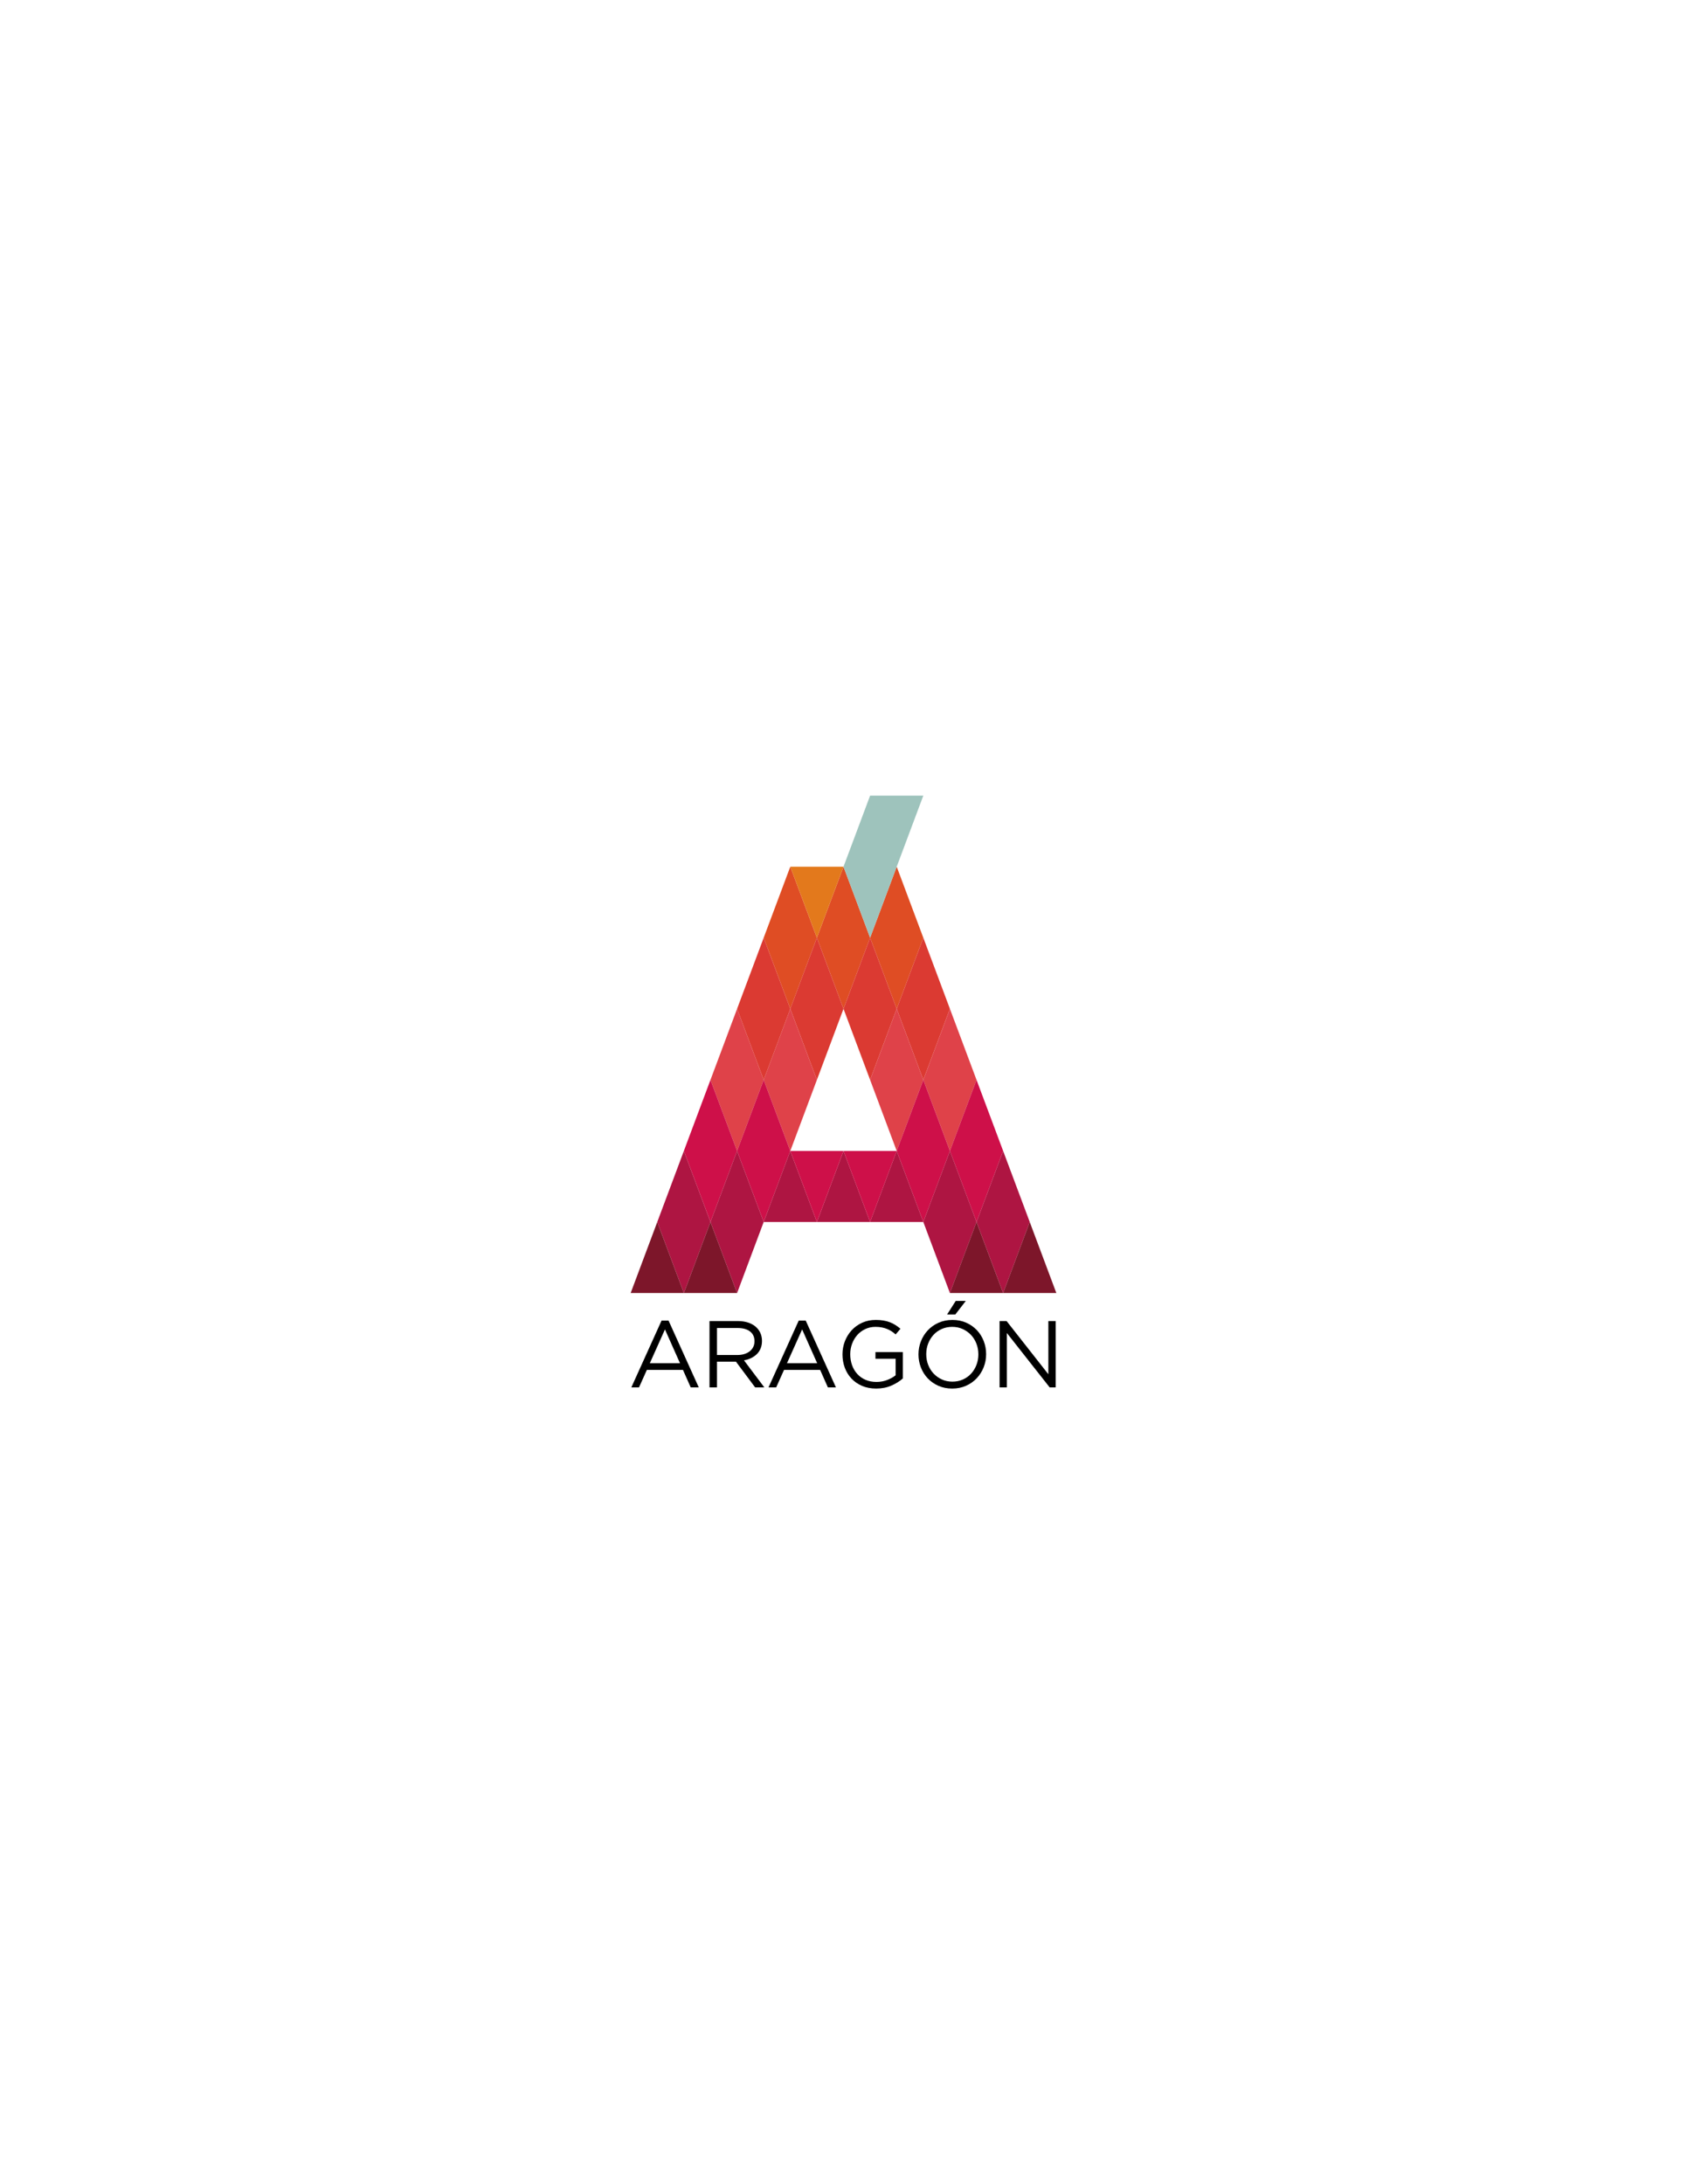 <?xml version="1.0" encoding="utf-8"?>
<!-- Generator: Adobe Illustrator 15.1.0, SVG Export Plug-In . SVG Version: 6.00 Build 0)  -->
<!DOCTYPE svg PUBLIC "-//W3C//DTD SVG 1.1//EN" "http://www.w3.org/Graphics/SVG/1.1/DTD/svg11.dtd">
<svg version="1.1" id="Layer_1" xmlns="http://www.w3.org/2000/svg" xmlns:xlink="http://www.w3.org/1999/xlink" x="0px" y="0px"
	 width="612px" height="792px" viewBox="0 0 612 792" enable-background="new 0 0 612 792" xml:space="preserve">
<g>
	<g>
		<g>
			<path d="M253.501,503.088h-2.921l-2.819-6.357h-13.096l-2.852,6.357h-2.786l10.966-24.231h2.542L253.501,503.088z
				 M241.23,482.052l-5.498,12.272h10.963L241.23,482.052z"/>
			<path d="M273.953,503.088l-6.976-9.35h-6.875v9.35h-2.714v-24.062h10.345c1.329,0,2.527,0.173,3.592,0.52
				c1.066,0.344,1.977,0.829,2.733,1.458c0.756,0.632,1.341,1.388,1.752,2.272c0.413,0.884,0.62,1.862,0.62,2.94
				c0,1.009-0.161,1.907-0.483,2.697c-0.319,0.793-0.772,1.479-1.355,2.065c-0.586,0.584-1.279,1.069-2.081,1.461
				c-0.802,0.389-1.674,0.666-2.613,0.826l7.391,9.821H273.953z M272.092,482.796c-1.078-0.839-2.596-1.258-4.549-1.258h-7.442
				v9.794h7.408c0.896,0,1.723-0.112,2.482-0.343c0.758-0.231,1.413-0.559,1.962-0.985c0.553-0.425,0.984-0.946,1.294-1.57
				c0.31-0.619,0.465-1.32,0.465-2.102C273.713,484.813,273.172,483.635,272.092,482.796z"/>
			<path d="M303.263,503.088h-2.922l-2.818-6.357h-13.097l-2.852,6.357h-2.783l10.963-24.231h2.543L303.263,503.088z
				 M290.992,482.052l-5.5,12.272h10.965L290.992,482.052z"/>
			<path d="M323.38,502.419c-1.641,0.721-3.478,1.081-5.517,1.081c-1.904,0-3.604-0.32-5.106-0.962
				c-1.5-0.641-2.781-1.521-3.849-2.646c-1.066-1.125-1.879-2.443-2.44-3.953c-0.561-1.513-0.841-3.128-0.841-4.848
				c0-1.649,0.291-3.229,0.874-4.742c0.586-1.513,1.405-2.84,2.459-3.988c1.054-1.146,2.321-2.057,3.797-2.73
				c1.479-0.677,3.123-1.015,4.934-1.015c1.009,0,1.93,0.066,2.767,0.206c0.836,0.137,1.617,0.344,2.34,0.617
				c0.72,0.276,1.396,0.613,2.025,1.015s1.243,0.854,1.839,1.357l-1.754,2.063c-0.457-0.412-0.938-0.783-1.442-1.118
				c-0.504-0.33-1.048-0.616-1.631-0.859c-0.586-0.239-1.228-0.429-1.926-0.564c-0.699-0.137-1.474-0.207-2.321-0.207
				c-1.33,0-2.554,0.265-3.678,0.794c-1.122,0.524-2.084,1.238-2.887,2.132c-0.802,0.896-1.434,1.947-1.89,3.152
				c-0.458,1.203-0.689,2.483-0.689,3.837c0,1.446,0.226,2.783,0.672,4.014c0.446,1.227,1.081,2.29,1.907,3.183
				c0.823,0.896,1.823,1.595,2.989,2.103c1.17,0.505,2.488,0.757,3.952,0.757c1.377,0,2.67-0.237,3.886-0.708
				c1.215-0.472,2.231-1.042,3.058-1.708v-6.005h-7.32v-2.406h9.934v9.563C326.396,500.837,325.018,501.703,323.38,502.419z"/>
			<path d="M356.848,495.785c-0.595,1.5-1.434,2.822-2.509,3.971c-1.076,1.146-2.372,2.057-3.886,2.73
				c-1.509,0.677-3.184,1.014-5.018,1.014c-1.832,0-3.5-0.333-5-0.996c-1.5-0.664-2.792-1.563-3.868-2.696
				c-1.074-1.136-1.907-2.452-2.489-3.956c-0.587-1.5-0.879-3.085-0.879-4.76c0-1.67,0.298-3.259,0.896-4.76
				c0.592-1.5,1.431-2.822,2.506-3.971c1.078-1.146,2.372-2.057,3.885-2.73c1.514-0.677,3.185-1.015,5.019-1.015
				c1.832,0,3.5,0.331,5.003,0.997c1.498,0.664,2.789,1.564,3.865,2.697c1.078,1.133,1.907,2.451,2.489,3.954
				c0.587,1.498,0.879,3.087,0.879,4.761C357.741,492.696,357.443,494.284,356.848,495.785z M354.221,487.21
				c-0.472-1.215-1.13-2.269-1.979-3.165c-0.847-0.891-1.853-1.604-3.006-2.13c-1.158-0.528-2.425-0.79-3.801-0.79
				c-1.373,0-2.641,0.258-3.797,0.771c-1.158,0.517-2.148,1.222-2.975,2.114c-0.823,0.896-1.47,1.944-1.94,3.145
				c-0.471,1.206-0.705,2.494-0.705,3.87c0,1.372,0.234,2.667,0.705,3.883c0.471,1.214,1.129,2.269,1.975,3.162
				c0.85,0.895,1.853,1.604,3.01,2.132c1.157,0.525,2.424,0.789,3.797,0.789c1.376,0,2.641-0.258,3.797-0.773
				c1.158-0.514,2.148-1.219,2.975-2.114c0.826-0.894,1.473-1.941,1.944-3.145c0.468-1.203,0.704-2.491,0.704-3.867
				C354.925,489.719,354.688,488.422,354.221,487.21z"/>
			<path d="M380.322,479.026h2.65v24.062h-2.167l-15.537-19.73v19.73h-2.646v-24.062h2.542l15.157,19.286V479.026z"/>
		</g>
		<polygon points="343.577,476.647 346.708,471.73 350.359,471.73 346.559,476.647 		"/>
	</g>
	<g>
		<polygon fill="#DF4D24" points="306.001,314.268 296.35,340.034 306.002,365.802 315.652,340.035 		"/>
		<polygon fill="#DF4D24" points="325.304,314.268 315.652,340.034 325.305,365.802 334.955,340.035 		"/>
		<polygon fill="#DF4D24" points="286.696,314.268 277.046,340.034 286.699,365.802 296.35,340.035 		"/>
		<polygon fill="#DB3A32" points="296.348,340.035 286.696,365.802 296.35,391.568 306.001,365.802 		"/>
		<polygon fill="#DB3A32" points="315.65,340.035 306.001,365.802 315.652,391.568 325.304,365.802 		"/>
		<polygon fill="#DB3A32" points="334.955,340.035 325.305,365.802 334.956,391.568 344.607,365.802 		"/>
		<polygon fill="#DF4249" points="325.304,365.802 315.652,391.566 325.305,417.338 334.955,391.568 		"/>
		<polygon fill="#DF4249" points="344.607,365.802 334.956,391.566 344.609,417.338 354.26,391.568 		"/>
		<polygon fill="#DF4249" points="267.393,365.802 257.742,391.566 267.394,417.338 277.045,391.568 		"/>
		<polygon fill="#DF4249" points="286.696,365.802 277.046,391.566 286.699,417.338 296.35,391.568 		"/>
		<polygon fill="#CE1049" points="257.74,391.564 248.089,417.331 257.742,443.1 267.393,417.331 		"/>
		<polygon fill="#CE1049" points="277.045,391.564 267.394,417.331 277.046,443.1 286.696,417.331 		"/>
		<polygon fill="#AE1542" points="248.088,417.334 238.438,443.1 248.089,468.868 257.74,443.1 		"/>
		<polygon fill="#AE1542" points="267.393,417.334 257.742,443.1 267.394,468.868 277.045,443.1 		"/>
		<polygon fill="#CE1049" points="334.954,391.565 325.304,417.331 334.955,443.103 344.606,417.334 		"/>
		<polygon fill="#CE1049" points="354.258,391.565 344.607,417.331 354.26,443.103 363.91,417.334 		"/>
		<polygon fill="#AE1542" points="344.607,417.331 334.956,443.097 344.609,468.868 354.26,443.1 		"/>
		<polygon fill="#AE1542" points="363.912,417.331 354.262,443.097 363.913,468.868 373.564,443.1 		"/>
		<polygon fill="#DB3A32" points="277.045,340.035 267.394,365.802 277.046,391.568 286.696,365.802 		"/>
		<polygon fill="#9EC3BC" points="315.652,288.501 315.652,288.5 306.002,314.267 315.653,340.034 334.955,288.501 		"/>
		<polygon fill="#E3791C" points="296.35,340.034 306.001,314.268 286.696,314.268 		"/>
		<polygon fill="#7D162A" points="383.214,468.865 383.215,468.865 373.563,443.097 363.912,468.862 363.912,468.865 		"/>
		<polygon fill="#7D162A" points="363.909,468.865 363.91,468.865 354.258,443.097 344.607,468.862 344.607,468.865 		"/>
		<polygon fill="#7D162A" points="257.74,443.1 248.089,468.865 267.393,468.865 		"/>
		<polygon fill="#7D162A" points="238.436,443.1 228.785,468.865 248.088,468.865 		"/>
		<polygon fill="#AE1542" points="334.954,443.1 334.954,443.097 325.301,417.331 315.65,443.097 315.652,443.1 		"/>
		<polygon fill="#AE1542" points="315.652,443.1 315.653,443.097 306.002,417.331 296.351,443.097 296.351,443.1 		"/>
		<polygon fill="#AE1542" points="296.348,443.1 296.35,443.097 286.696,417.331 277.046,443.097 277.046,443.1 		"/>
		<polygon fill="#CE1049" points="286.696,417.334 296.35,443.103 306.001,417.334 305.998,417.334 		"/>
		<polygon fill="#CE1049" points="306.001,417.334 315.652,443.103 325.304,417.334 325.304,417.334 		"/>
	</g>
</g>
</svg>
